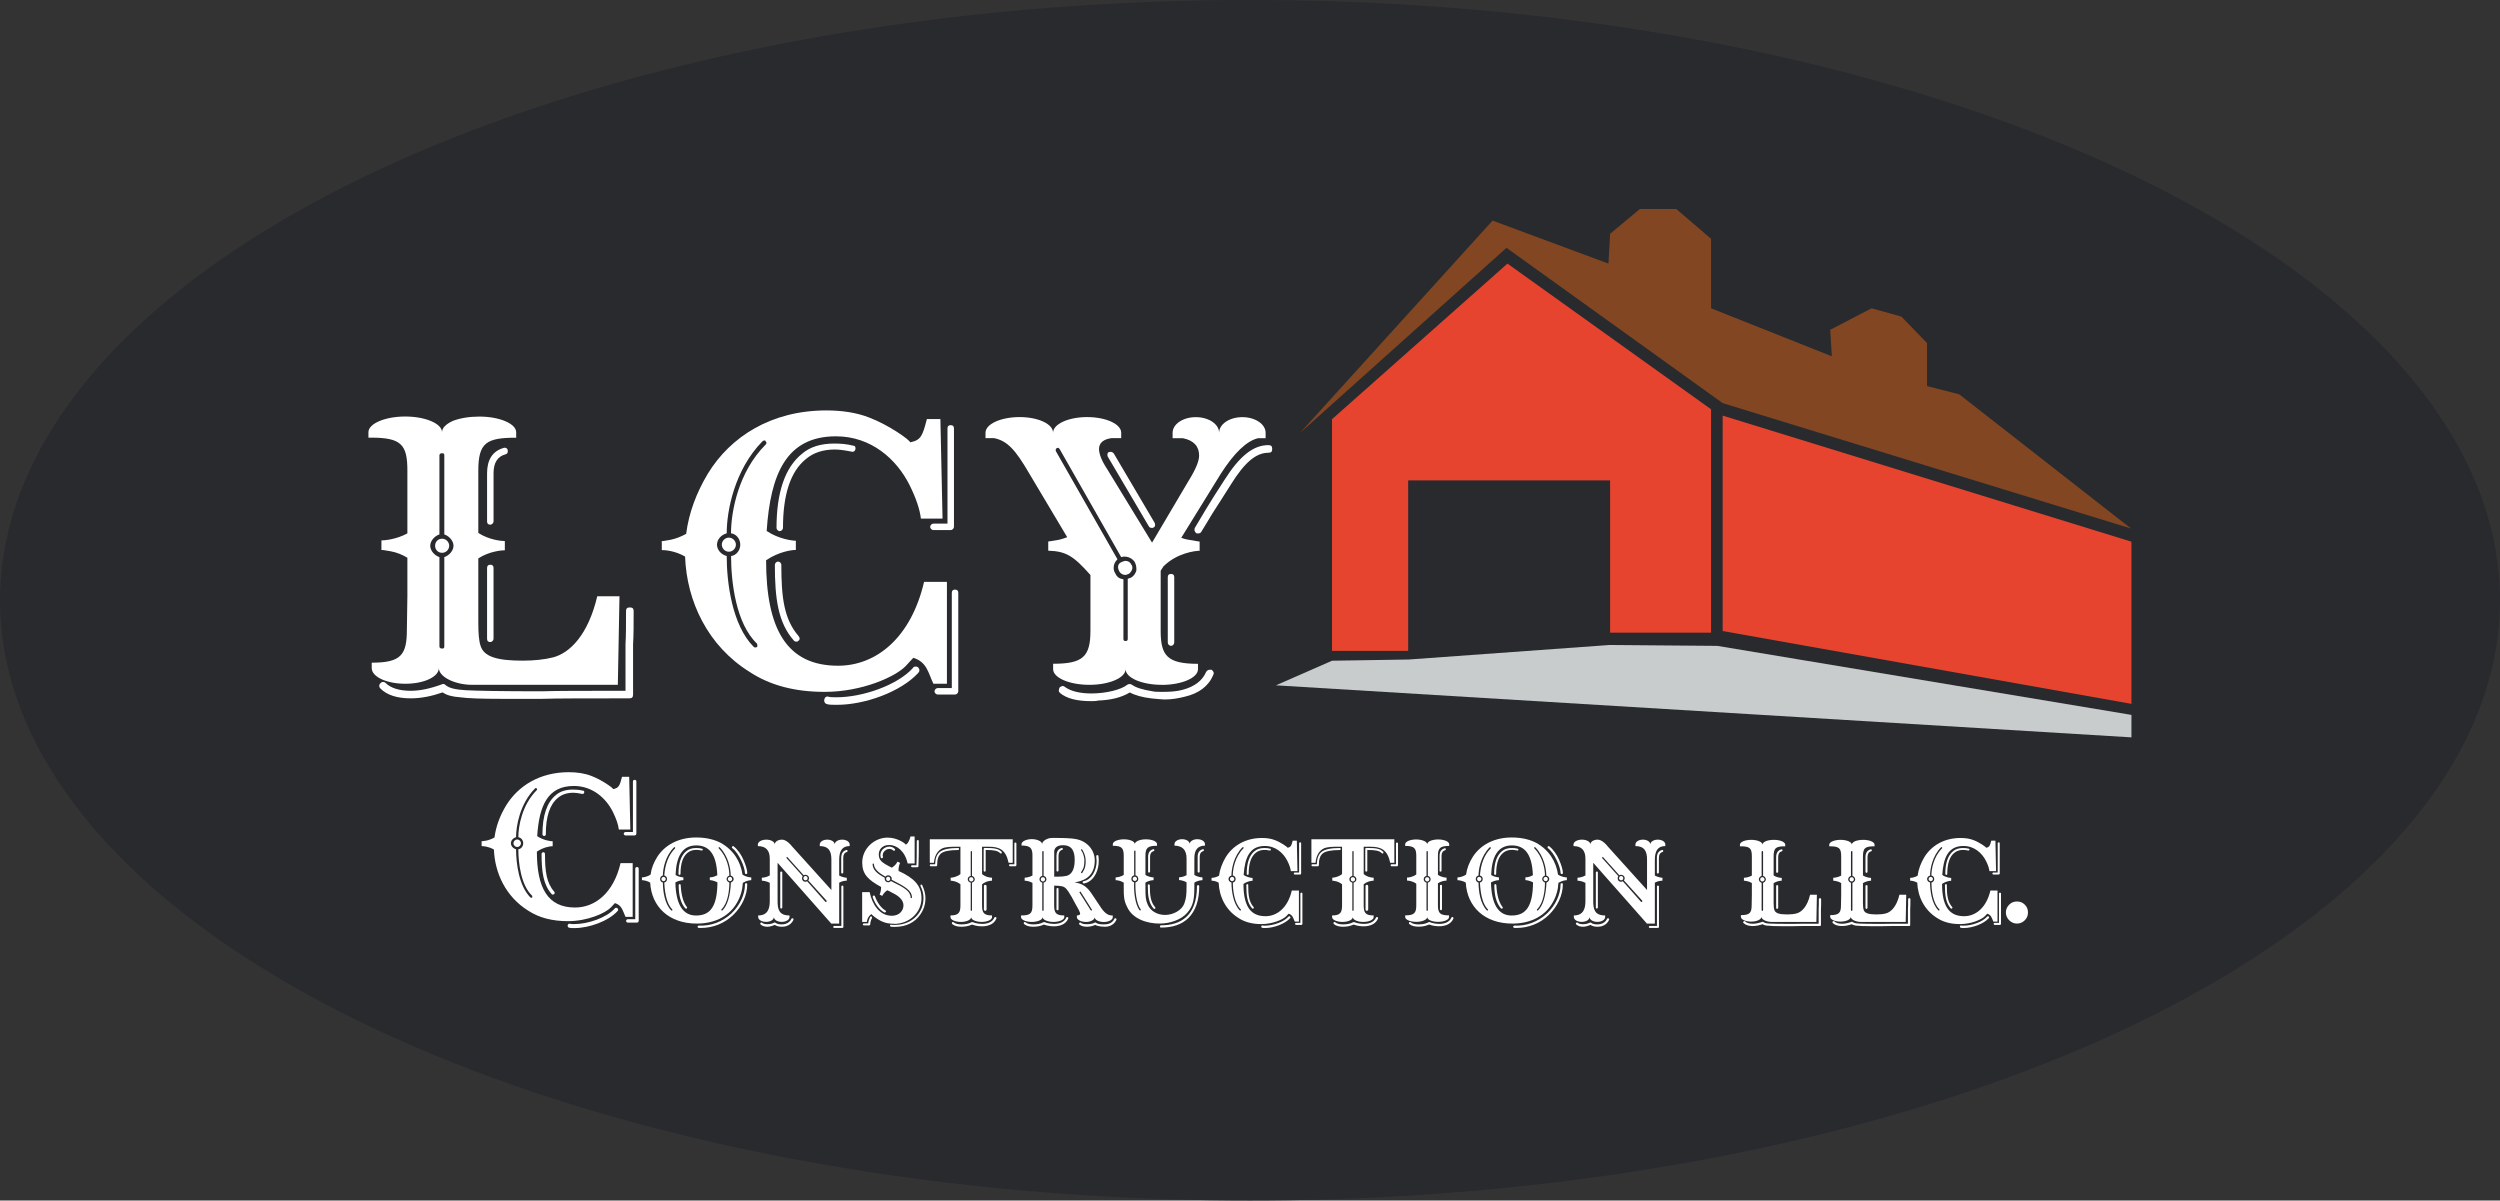 <?xml version="1.0" encoding="UTF-8"?>
<svg id="Layer_2" xmlns="http://www.w3.org/2000/svg" viewBox="0 0 394.04 189.22">
  <rect x="0" y="0" width="394.04" height="189.22" fill="#333333" stroke="none"/>
  <defs>
    <style>
      .cls-1 {
        fill: #fff;
      }

      .cls-2 {
        fill: #824622;
      }

      .cls-3 {
        fill: #c9cccc;
      }

      .cls-4 {
        fill: #282a2e;
      }

      .cls-5 {
        fill: #e74430;
      }
    </style>
  </defs>
  <g id="Layer_2-2" data-name="Layer_2">
    <ellipse class="cls-4" cx="197.02" cy="94.61" rx="197.02" ry="94.61"/>
    <g>
      <polygon class="cls-5" points="271.52 99.46 271.52 65.51 335.95 85.38 335.95 110.94 271.52 99.46"/>
      <polygon class="cls-5" points="269.69 99.72 253.78 99.72 253.78 75.72 221.95 75.72 221.95 102.59 209.95 102.59 209.95 66.07 237.6 41.55 269.69 64.51 269.69 99.72"/>
      <polygon class="cls-2" points="335.88 83.3 271.52 63.54 237.45 39.06 204.9 68.24 235.25 34.77 253.52 41.55 253.78 36.85 258.47 32.94 264.21 32.94 269.69 37.64 269.69 48.59 288.73 56.16 288.47 51.98 294.99 48.59 299.69 49.9 303.73 54.07 303.73 60.85 308.82 62.16 335.88 83.3"/>
      <path class="cls-1" d="M97.4,107.94h-22.94c-2.82,0-5.29-1.28-5.29-2.64,0,1.36-2.3,2.47-5.29,2.47s-5.29-1.11-5.29-2.47v-.85c4.6,0,5.54-1.2,5.54-5.2l.08-5.28v-6.06c-.85-.51-1.71-.85-2.64-1.02-.94-.17-1.45-.25-1.45-.17v-1.54c.51,0,2.39-.17,4.09-1.11v-9.89c0-4.09-.94-5.2-5.71-5.2h-.43v-.85c0-1.37,2.64-2.48,5.8-2.48s5.8,1.11,5.8,2.48c0-.68.6-1.28,1.71-1.79,1.11-.43,2.56-.68,4.18-.68,3.16,0,5.8,1.11,5.8,2.48v.85c-4.69,0-5.97.77-5.97,5.2v9.81c1.71,1.11,3.67,1.28,4.18,1.28v1.45c-.51,0-2.47.17-4.18,1.28v10.06c0,1.71.09,2.9.34,3.67.51,1.79,2.64,2.39,6.65,2.39,1.79,0,3.41-.17,4.77-.51,2.64-.68,5.54-3.5,6.99-9.64h3.5l-.26,13.98ZM72.5,109.9c-1.28-.09-2.13-.34-2.73-.77-1.71.6-3.41.94-5.03.94-2.13,0-3.75-.51-4.77-1.54-.26-.26-.26-.6,0-.85.25-.26.6-.26.85,0,.77.77,2.13,1.2,3.92,1.2,1.45,0,3.07-.34,4.94-1.03.17-.08.34-.08.6.17.51.43,1.53.68,3.15.77,1.62.09,5.54.17,11.94.17,2.3-.08,6.74-.08,13.22-.08v-7.34c.08-1.36.08-3.07.08-5.2,0-.43.17-.6.6-.6s.6.17.6.6c0,2.13,0,3.84-.09,5.2v7.93c0,.43-.17.6-.6.6-6.82,0-11.43,0-13.81.08h-6.14c-3.33,0-5.54-.08-6.74-.25ZM71.48,86.02c0-.77-.68-1.53-1.45-1.79v-12.45c0-.26-.09-.34-.34-.34s-.43.08-.43.34v12.45c-.77.26-1.45,1.02-1.45,1.79s.68,1.54,1.45,1.79v14.07c0,.26.17.34.43.34s.34-.08.34-.34v-14.07c.77-.26,1.45-1.02,1.45-1.79ZM70.8,86.02c0,.6-.51,1.11-1.11,1.11-.68,0-1.11-.51-1.11-1.11s.43-1.11,1.11-1.11c.6,0,1.11.51,1.11,1.11ZM76.77,82.19v-7.59c0-2.13.85-3.5,2.64-4.01.26-.09.6.09.6.34.09.26,0,.6-.34.68-1.28.34-1.88,1.37-1.88,2.99v7.59c0,.25-.26.51-.51.51-.34,0-.51-.17-.51-.51ZM76.77,100.69v-11.17c0-.34.17-.51.51-.51s.51.17.51.51v11.17c0,.25-.26.51-.51.51-.34,0-.51-.17-.51-.51Z"/>
      <path class="cls-1" d="M149.25,91.74v16.03h-2.13c-.85-1.79-1.02-3.41-3.16-4.09,0,0-.43.43-1.19,1.28-1.62,1.71-6.91,4.09-12.79,4.09-4.69,0-8.61-1.02-11.85-3.16-6.56-4.09-9.89-11.08-10.15-18.17-1.62-.94-3.24-1.02-3.67-1.02v-1.45c0,.09.43,0,1.37-.17.85-.17,1.7-.51,2.47-.94.43-3.33,1.62-6.48,3.41-9.47,3.58-5.88,10.06-9.98,18.67-9.98,2.47,0,4.77.34,6.74,1.11,3.15,1.19,6.48,3.58,6.48,3.92,1.71-.34,1.96-1.02,2.64-3.67h2.13l.34,15.69h-3.41c-.17-1.45-.77-3.24-1.79-5.29-2.05-4.09-6.05-7.68-11.6-7.68-7.84,0-10.32,5.97-10.92,14.92,1.88,1.28,4.09,1.54,4.6,1.54v1.45c-.68,0-2.64.26-4.69,1.62,0,10.83,3.24,16.63,11.34,16.63,6.05,0,11.51-4.43,13.56-13.22h3.58ZM115.22,84.06c0-3.33,1.11-9.64,5.46-13.99.17-.17.17-.34,0-.51-.08-.26-.43-.09-.51,0-4.43,4.52-5.63,11-5.63,14.5-.94.26-1.53,1.02-1.53,1.79s.6,1.54,1.53,1.79c0,4.18.85,10.92,4.26,14.32.09.09.17.09.26.09s.17,0,.26-.09.08-.25,0-.51c-3.33-3.16-4.09-9.72-4.09-13.81.77-.09,1.45-.85,1.45-1.79s-.68-1.71-1.45-1.79ZM114.88,84.74c.6,0,1.11.51,1.11,1.11s-.51,1.11-1.11,1.11-1.11-.51-1.11-1.11.51-1.11,1.11-1.11ZM123.15,89.01c0,5.2.43,8.61,2.73,11.26.26.34.17.6-.08.77-.09.09-.17.09-.34.09s-.25-.09-.34-.17c-2.47-2.81-2.99-6.56-2.99-11.94,0-.26.26-.51.51-.51s.51.25.51.51ZM123.41,83.21c0,.26-.26.51-.51.51s-.51-.25-.51-.51c0-5.63,1.36-9.55,4.01-11.68,1.28-1.11,2.99-1.62,5.12-1.62,1.02,0,2.05.09,2.98.34.26,0,.34.17.34.43,0,.34-.26.6-.6.51-1.28-.26-2.13-.34-2.65-.34-1.88,0-3.41.51-4.6,1.53-2.39,1.96-3.58,5.54-3.58,10.83ZM144.73,105.21c.25.26.25.6,0,.85-2.73,2.99-8.44,5.03-12.79,5.03-.68,0-1.19,0-1.53-.09-.34-.08-.51-.25-.51-.68.09-.43.34-.6.68-.51.26.09.68.09,1.28.09,4.09,0,9.55-1.88,12.02-4.6.08-.26.6-.34.85-.09ZM147.12,82.53h2.22v-15.01c0-.34.17-.51.51-.51s.51.17.51.51v15.52c0,.25-.26.51-.51.51h-2.73c-.26,0-.51-.26-.51-.51s.25-.51.51-.51ZM151.04,93.44v15.52c0,.26-.25.51-.51.51h-2.73c-.26,0-.51-.26-.51-.51s.26-.51.51-.51h2.22v-15.01c0-.34.17-.51.51-.51s.51.17.51.51Z"/>
      <path class="cls-1" d="M183.12,107.94c-3.16,0-5.71-1.11-5.71-2.47,0,1.36-2.56,2.47-5.71,2.47s-5.71-1.11-5.71-2.47v-.85c4.69,0,5.88-1.11,5.88-5.2v-8.79c-2.64-2.98-3.83-3.75-6.65-3.83v-1.45c.17,0,.51-.09,1.11-.17.6-.08,1.19-.25,1.88-.51l-6.05-10.15c-2.13-3.66-3.41-5.03-5.46-5.46h-1.37v-.85c0-1.36,2.39-2.47,5.37-2.47s5.28,1.11,5.28,2.47c0-1.36,2.39-2.47,5.37-2.47s5.37,1.11,5.37,2.47v.85h-1.54c-1.28.17-1.96.77-1.96,1.71,0,.77.43,1.88,1.28,3.16l7.08,11.6,5.8-9.81c1.11-1.79,1.62-3.07,1.62-3.92,0-1.45-.85-2.39-2.56-2.73h-1.62v-.85c0-1.36,1.62-2.47,3.66-2.47s3.67,1.11,3.67,2.47c0-1.36,1.62-2.47,3.66-2.47s3.67,1.11,3.67,2.47v.85h-1.2c-1.79.43-3.75,2.3-5.88,5.63l-6.22,10.07c.68.25,1.28.34,1.88.42.51.09.85.17,1.02.17v1.45c-.68,0-3.58.34-5.71,2.47l-.43.68v9.47c0,3.92,1.03,5.2,5.88,5.2v.85c0,1.36-2.56,2.47-5.71,2.47ZM177.41,101.03c.26,0,.34-.09.34-.34v-9.47c.09,0,.26-.09.51-.17.43-.25.68-.6.85-1.11v-.34c0-.34-.09-.68-.26-1.02-.43-.68-1.37-1.02-2.13-.77l-9.72-17.06c-.08-.08-.17-.17-.25-.17-.26,0-.43.26-.34.51l9.72,17.06c-.43.43-.6.85-.6,1.37,0,.26.08.6.26.85.25.6.68.85,1.28.94v9.38c0,.25.08.34.34.34ZM167.09,109.22c-.26-.17-.26-.43-.09-.85.26-.26.6-.34.85-.09.94.68,2.39,1.02,4.18,1.02,2.31,0,4.69-.6,5.63-1.36.25-.17.51-.17.77,0,.6.43,1.62.77,3.24,1.02.34.09.85.09,1.62.09,1.28,0,2.3-.09,3.16-.34,1.88-.51,3.07-1.45,3.66-2.81.17-.26.34-.34.6-.34h.25c.34.26.43.51.26.85-.77,1.79-2.3,2.9-4.52,3.41-1.03.26-2.05.43-3.16.43-.43,0-1.11-.09-2.05-.17-1.45-.17-2.64-.51-3.41-.94-1.28.77-2.9,1.2-5.03,1.28-.26.09-.68.09-1.11.09-2.22,0-3.84-.43-4.86-1.28ZM181.07,82.95l-6.48-11c-.08-.25-.08-.6.17-.68.26-.09.51-.09.77.17l6.48,11c.09.26.09.6-.17.68-.09.09-.17.09-.26.09-.26,0-.43-.09-.51-.26ZM178.26,88.92c.26.25.26.6.17.85-.09.25-.26.51-.51.68-.25.09-.43.17-.51.17-.43,0-.77-.17-1.02-.6-.09-.25-.17-.43-.17-.6,0-.43.17-.68.6-.85.26-.08.43-.17.51-.17.43,0,.77.17.94.51ZM184.06,101.29v-10.32c0-.34.17-.51.51-.51s.51.17.51.51v10.32c0,.25-.25.51-.51.51s-.51-.26-.51-.51ZM188.49,83.98c-.26-.26-.26-.51-.17-.77.6-1.02,2.39-4.09,4.69-7.59,2.39-3.75,4.52-5.46,6.91-5.46.43,0,.6.17.6.6s-.17.6-.6.6c-1.96,0-3.75,1.54-5.88,4.95-1.11,1.79-2.13,3.33-2.99,4.69-.85,1.45-1.45,2.39-1.71,2.82-.09.17-.26.26-.51.26-.17,0-.25,0-.34-.09Z"/>
      <path class="cls-1" d="M99.72,136.02v8.49h-1.13c-.45-.95-.54-1.81-1.67-2.17,0,0-.23.23-.63.68-.86.9-3.66,2.17-6.78,2.17-2.48,0-4.56-.54-6.28-1.67-3.48-2.17-5.24-5.87-5.38-9.62-.86-.5-1.72-.54-1.94-.54v-.77s.23,0,.72-.09c.45-.09.9-.27,1.31-.5.23-1.76.86-3.43,1.81-5.01,1.9-3.12,5.33-5.28,9.89-5.28,1.31,0,2.53.18,3.57.59,1.67.63,3.43,1.9,3.43,2.08.9-.18,1.04-.54,1.4-1.94h1.13l.18,8.31h-1.81c-.09-.77-.41-1.72-.95-2.8-1.09-2.17-3.21-4.07-6.14-4.07-4.16,0-5.47,3.16-5.78,7.91.99.68,2.17.81,2.44.81v.77c-.36,0-1.4.14-2.49.86,0,5.74,1.72,8.81,6.01,8.81,3.21,0,6.1-2.35,7.18-7h1.9ZM81.7,131.96c0-1.76.59-5.1,2.89-7.41.09-.09.09-.18,0-.27-.05-.14-.23-.05-.27,0-2.35,2.39-2.98,5.83-2.98,7.68-.5.14-.81.54-.81.95s.32.81.81.95c0,2.21.45,5.78,2.26,7.59.04.05.09.05.13.05s.09,0,.14-.05c.05-.04.05-.13,0-.27-1.76-1.67-2.17-5.15-2.17-7.32.41-.05.77-.45.77-.95s-.36-.9-.77-.95ZM81.52,132.32c.32,0,.59.27.59.59s-.27.59-.59.59-.59-.27-.59-.59.27-.59.59-.59ZM85.9,134.58c0,2.76.23,4.56,1.45,5.96.14.18.09.32-.05.41-.04.05-.09.05-.18.05s-.14-.05-.18-.09c-1.31-1.49-1.58-3.48-1.58-6.32,0-.14.13-.27.27-.27s.27.13.27.27ZM86.04,131.5c0,.14-.14.27-.27.27s-.27-.13-.27-.27c0-2.98.72-5.06,2.12-6.19.68-.59,1.58-.86,2.71-.86.54,0,1.08.05,1.58.18.14,0,.18.09.18.23,0,.18-.14.32-.32.27-.68-.14-1.13-.18-1.4-.18-.99,0-1.81.27-2.44.81-1.27,1.04-1.9,2.94-1.9,5.74ZM97.33,143.16c.14.14.14.32,0,.45-1.45,1.58-4.47,2.67-6.78,2.67-.36,0-.63,0-.81-.05-.18-.04-.27-.13-.27-.36.04-.23.18-.32.36-.27.14.05.36.05.68.05,2.17,0,5.06-.99,6.37-2.44.05-.14.32-.18.45-.05ZM98.59,131.14h1.17v-7.95c0-.18.09-.27.27-.27s.27.09.27.27v8.22c0,.13-.14.27-.27.27h-1.45c-.14,0-.27-.14-.27-.27s.14-.27.27-.27ZM100.67,136.93v8.22c0,.14-.14.27-.27.27h-1.45c-.13,0-.27-.14-.27-.27s.14-.27.27-.27h1.18v-7.95c0-.18.09-.27.27-.27s.27.09.27.27Z"/>
      <path class="cls-1" d="M118.41,138.29v.44c-.13,0-.68.03-1.33.42-.05,1.07-.34,2.12-.89,3.08-1.1,1.98-3.26,3.34-6.37,3.34-4.39,0-7.13-2.66-7.34-6.45-.52-.34-1.15-.39-1.3-.39v-.44c.18,0,.78-.05,1.36-.44.13-.99.5-1.93,1.07-2.82,1.15-1.78,3.26-3.03,6.11-3.03,1.51,0,2.79.29,3.86.84,2.09,1.15,3.16,3.03,3.45,5.01.57.39,1.2.44,1.38.44ZM106.39,133.56s-.13-.08-.16,0c-1.38,1.38-1.75,3.37-1.75,4.44-.23.03-.44.26-.44.55s.21.52.44.55c0,1.28.26,3.34,1.31,4.39.03.03.05.03.08.03s.05,0,.08-.03c.08-.03.03-.13,0-.16-.73-.73-1.15-2.14-1.25-4.23.23-.03.44-.26.44-.55s-.21-.52-.44-.55c.13-1.85.71-3.29,1.7-4.28.03-.05.03-.1,0-.16ZM104.59,138.21c.18,0,.34.16.34.34s-.16.34-.34.34-.34-.16-.34-.34.16-.34.34-.34ZM113.08,139.07c-.26-.13-.52-.23-.78-.29-.29-.05-.42-.08-.42-.05v-.44s.13,0,.42-.05c.26-.05.52-.16.76-.29-.13-3.37-1.31-4.7-3.32-4.7-2.22,0-3.16,1.78-3.26,4.67.26.16.52.26.81.31.29.05.42.08.42.05v.44s-.13,0-.42.05c-.29.05-.55.16-.84.31.08,3.47,1.17,5.22,3.26,5.22,2.3,0,3.34-1.49,3.37-5.25ZM106.94,137.74c0-1.72.42-2.93,1.23-3.58.39-.34.91-.5,1.57-.5.31,0,.63.03.91.11.08,0,.13.1.11.18-.03.1-.11.13-.18.1-.39-.08-.65-.1-.81-.1-.57,0-1.04.16-1.41.47-.73.6-1.1,1.7-1.1,3.32,0,.08-.08.16-.16.16s-.16-.08-.16-.16ZM108.01,143.17c-.71-.81-1.04-2.01-1.04-3.66,0-.08.08-.16.16-.16s.16.08.16.16c.08,1.54.39,2.69.97,3.45.08.1.05.18-.03.23-.03.03-.05.03-.1.03s-.08-.03-.11-.05ZM110.13,146.25c-.1,0-.18-.1-.18-.18,0-.1.1-.18.18-.18,1.91.1,3.73-.6,5.17-1.93,1.33-1.28,2.12-2.98,2.12-4.57,0-.13.05-.18.18-.18s.18.05.18.18c0,1.7-.84,3.5-2.22,4.83s-3.19,2.04-5.07,2.04h-.37ZM115.64,138.55c0-.23-.18-.47-.47-.55,0-1.07-.37-3.06-1.72-4.44-.03-.03-.13-.08-.16,0-.05.05-.05.1,0,.16,1.33,1.33,1.67,3.26,1.67,4.28-.23.08-.44.31-.44.55s.21.47.44.55c0,1.25-.23,3.26-1.25,4.23-.03.08-.03.13,0,.16.03.03.05.03.08.03s.05,0,.08-.03c.78-.78,1.23-2.25,1.33-4.39.23-.08.44-.31.44-.55ZM115.4,138.55c0,.18-.13.34-.34.34-.18,0-.34-.16-.34-.34s.16-.34.34-.34c.21,0,.34.16.34.34ZM117.41,137.58c0-.84-.91-3.08-1.98-3.89-.08-.08-.1-.18-.03-.26.08-.08.16-.11.24-.03.65.5,1.23,1.38,1.54,2.12.34.76.6,1.62.6,2.06,0,.13-.05.18-.18.18s-.18-.05-.18-.18Z"/>
      <path class="cls-1" d="M133.92,133.09v.26c-1.23,0-1.65.84-1.65,2.17v2.48c.24.13.5.23.78.29.29.05.42.08.42.05v.47c-.18,0-.71.03-1.2.31v6.45h-1.25l-8.46-9.58v6.03c0,1.33.24,2.27,1.88,2.27v.23c0,.44-.52.78-1.23.78s-1.23-.34-1.23-.78c0,.44-.52.78-1.23.78s-1.25-.34-1.25-.78v-.23c1.51,0,1.83-1.07,1.83-2.27v-2.87c-.52-.29-1.1-.34-1.25-.34v-.47s.16,0,.44-.05c.29-.05.55-.16.81-.31v-2.64c0-1.33-.63-1.98-1.88-1.98v-.26c0-.42.6-.76,1.33-.76s1.33.34,1.33.76c0-.42.5-.76,1.15-.76s1.36.76,1.54,1.02l6.24,6.92v-4.78c0-1.12-.26-2.14-1.83-2.14v-.26c0-.42.52-.76,1.18-.76s1.17.34,1.17.76c0-.42.52-.76,1.18-.76s1.18.34,1.18.76ZM125.07,144.97c-.24.52-.63.86-1.18,1.02-.21.05-.42.08-.65.08-.47,0-.84-.1-1.12-.29-.42.18-.81.29-1.15.29-.44,0-.78-.1-1.07-.34-.08-.08-.1-.18-.03-.26s.16-.11.24-.03c.18.16.47.23.84.23.39,0,.76-.08,1.1-.26.08-.03.13-.03.18.03.23.18.55.26.99.26.24,0,.42-.03.57-.08.44-.13.76-.39.94-.78.03-.1.13-.13.23-.1.08.03.13.13.11.23ZM123.14,137.37c.1,0,.16.05.16.16v5.51c0,.08-.08.16-.16.16-.11,0-.16-.05-.16-.16v-5.51c0-.1.05-.16.16-.16ZM130.29,141.97l-2.9-3.21c.05-.05.11-.16.13-.31,0-.16-.05-.29-.16-.39-.13-.13-.26-.18-.42-.18-.08,0-.18.03-.26.08l-2.56-2.85s-.03-.05-.05-.05-.05.03-.08.05-.05.1-.03.13l2.56,2.85c-.08.08-.11.21-.11.34,0,.16.05.29.13.37.11.13.24.18.39.18.13,0,.21-.03.29-.08l2.87,3.24s.05.03.08.03.05,0,.08-.03c.05-.03.05-.08.03-.16ZM127.21,138.21c.08.08.11.16.08.23,0,.1-.03.18-.1.23-.05.05-.13.08-.24.08s-.18-.03-.23-.1c-.08-.11-.1-.18-.1-.24,0-.08.05-.18.13-.26.05-.05.13-.08.21-.08.13,0,.21.05.26.13ZM132.93,139.75v6.35c0,.08-.08.16-.16.16h-1.28c-.08,0-.16-.08-.16-.16s.08-.16.16-.16h1.12v-6.19c0-.11.05-.16.16-.16s.16.05.16.16ZM133.58,134.08c.03.08,0,.18-.1.21-.39.11-.57.42-.57.91v2.32c0,.08-.08.16-.16.16-.1,0-.16-.05-.16-.16v-2.32c0-.65.26-1.07.81-1.23.08-.03.18.03.18.11Z"/>
      <path class="cls-1" d="M140.9,145.6c-.71,0-1.31-.11-1.83-.34-.97-.42-1.8-1.2-1.72-1.2-.52.39-.63.76-.73,1.25h-.73v-4.7h1.18c.39,1.91,1.54,3.73,3.5,3.73,1.18,0,1.83-.81,1.83-1.64,0-.76-.6-1.44-1.78-1.99-.26-.16-.52-.29-.78-.39-.24.16-.42.34-.55.52-.16.21-.23.34-.23.37l-.42-.21c.05-.1.24-.55.24-1.2-2.12-1.15-2.98-2.06-2.98-3.86,0-2.19,1.91-3.92,4-3.92,1.59,0,2.85.97,2.85,1.1.31-.03.68-.86.76-1.28h.65v4.26h-1.1c-.42-1.96-1.72-2.92-2.9-2.92s-1.65.81-1.65,1.46c0,.94.42,1.31,2.06,2.12.26-.16.47-.34.65-.57.16-.23.23-.37.23-.39l.42.21c-.13.26-.29.76-.24,1.28h.03c2.32,1.07,3.58,2.22,3.58,4.28,0,2.35-2.01,4.05-4.33,4.05ZM137.45,144.68c-.23.39-.29.89-.29,1.02,0,.08-.08.16-.16.16h-.84c-.08,0-.16-.08-.16-.16s.08-.16.16-.16h.68c.05-.39.16-.73.31-1.02.08-.08.18-.13.21-.05.08.03.1.13.08.21ZM143.53,141.47c0,.08.03.1.1.1.08-.03.11-.05.11-.13-.03-1.07-1.04-1.67-3.03-2.69l-.18-.08.03-.16c0-.31-.26-.55-.57-.55-.18,0-.31.08-.42.21-1.18-.63-1.8-1.28-1.83-1.96,0-.08-.03-.1-.1-.1s-.11.03-.11.1c.03.91.78,1.54,1.93,2.14l-.03.16c0,.31.26.55.55.55.18,0,.34-.08.44-.21l.18.11c1.88.91,2.9,1.49,2.93,2.51ZM137.55,141.37v-.05c0-.08.05-.13.13-.18h.05c.08,0,.13.05.18.13.29.84.89,1.8,1.62,2.22.1.03.16.16.08.24-.03.08-.08.1-.16.1-.03,0-.05,0-.08-.03-.84-.42-1.51-1.46-1.83-2.43ZM139.12,134.79s.03.13.05.26v.05c0,.08-.05.16-.13.18h-.05c-.08,0-.16-.05-.18-.13-.03-.18-.05-.29-.05-.37,0-.42.21-.86.63-1.1.24-.16.5-.24.78-.24.31,0,.6.11.84.34.08.03.11.18.03.26s-.18.08-.26,0c-.18-.16-.39-.23-.6-.23s-.39.05-.57.18c-.31.21-.47.47-.47.78ZM140.32,138.52c0,.18-.13.34-.34.34-.18,0-.31-.16-.31-.34s.13-.34.31-.34c.21,0,.34.16.34.34ZM145.86,141.63c0,.89-.26,1.72-.78,2.48-.86,1.28-2.27,1.98-4.02,1.98-.29,0-.5,0-.65-.03-.08-.03-.13-.1-.13-.18s.08-.16.16-.13c.13.03.34.03.63.03,1.59,0,2.95-.68,3.76-1.85.5-.73.73-1.52.73-2.35,0-.68-.16-1.31-.47-1.91-.03-.08-.03-.16.05-.24.08-.03.18,0,.21.08.34.71.52,1.41.52,2.12ZM143.77,136.38h.68c.03-.39.05-1.64.05-3.81,0-.1.05-.16.16-.16s.16.05.16.16c0,1.44,0,2.43-.03,3-.03.57-.03.91-.03.99-.03.08-.08.13-.16.13h-.84c-.08,0-.16-.08-.16-.16s.08-.16.16-.16Z"/>
      <path class="cls-1" d="M159.62,132.28v3.71h-.65c-.42-2.04-1.44-2.53-3.08-2.53h-1.1v4.31c.63.52,1.36.57,1.57.57v.47c-.21,0-.94.05-1.57.57v3.32c0,1.15.26,1.59,1.57,1.59v.26c0,.42-.73.76-1.64.76s-1.65-.34-1.65-.76c0,.42-.71.76-1.62.76s-1.64-.34-1.64-.76v-.26c1.31,0,1.57-.47,1.57-1.59v-3.32c-.6-.5-1.36-.57-1.54-.57v-.47c.18,0,.94-.08,1.54-.57v-4.31h-1.15c-.5,0-.94.05-1.33.13-.78.18-1.57.86-1.7,2.4h-.65v-3.71h13.08ZM151,133.98c-1.33,0-2.22.18-2.66.52-.44.39-.63.91-.63,1.88,0,.08-.08.16-.16.16h-.84c-.08,0-.16-.08-.16-.16,0-.1.05-.16.16-.16h.68c.03-.91.26-1.57.76-1.96.5-.39,1.46-.6,2.85-.6.11,0,.16.05.16.16s-.05.16-.16.16ZM157.04,144.79c-.31.71-.94,1.1-1.91,1.2-.63.05-1.28-.03-1.93-.26-.52.24-1.07.34-1.67.34s-1.1-.13-1.44-.42c-.08-.08-.08-.16-.05-.24.08-.1.16-.13.26-.05.29.24.71.34,1.25.34.6,0,1.12-.1,1.57-.34.03-.03.08-.03.16-.03.44.18.97.29,1.54.29.76,0,1.57-.23,1.91-.99.03-.08.13-.11.24-.08.08.03.1.13.08.23ZM153.64,138.6c0-.29-.21-.47-.44-.55v-3.81c0-.08-.03-.1-.1-.1s-.1.03-.1.1v3.81c-.29.08-.47.26-.47.55,0,.24.18.44.47.52v4.34c0,.08.03.1.1.1s.1-.03.1-.1v-4.34c.24-.08.44-.29.44-.52ZM153.43,138.6c0,.18-.16.34-.34.34-.21,0-.34-.16-.34-.34,0-.23.11-.34.34-.34.18,0,.34.13.34.34ZM157.87,134.26c.05.08.05.16,0,.23l-.11.05s-.08-.03-.1-.05c-.42-.42-1.02-.52-2.3-.52v3.26c0,.08-.08.16-.16.16s-.16-.08-.16-.16v-3.42c0-.08.08-.16.16-.16,1.57,0,2.17.11,2.66.6ZM155.29,139.46c.1,0,.21.08.21.21v3.68c0,.11-.1.21-.21.21-.13,0-.21-.1-.21-.21v-3.68c0-.13.08-.21.21-.21ZM160.2,132.96v3.42c0,.08-.08.16-.16.16h-.84c-.08,0-.16-.08-.16-.16,0-.1.05-.16.16-.16h.68v-3.26c0-.1.05-.16.16-.16s.16.05.16.16Z"/>
      <path class="cls-1" d="M171.14,145.31c-.76,0-1.41-.34-1.41-.76v-.26c.34,0,.52-.11.52-.31,0-.08-.08-.26-.21-.55-.08-.13-.23-.42-.47-.84-.1-.21-.34-.63-.68-1.25-.34-.6-.6-.99-.81-1.23-.42-.44-.76-.5-1.93-.52v3.11c0,1.15.26,1.59,1.57,1.59h.03v.26c0,.42-.78.76-1.7.76s-1.72-.34-1.72-.76c0,.42-.76.76-1.7.76s-1.7-.34-1.7-.76v-.26c1.44,0,1.8-.29,1.8-1.59v-3.55c-.52-.29-1.07-.34-1.23-.34v-.47s.13,0,.42-.05c.29-.05.55-.16.81-.29v-3.32c-.03-1.07-.44-1.41-1.72-1.41v-.23c0-.42.76-.78,1.62-.78s1.62.37,1.62.78c0-.44.76-.97,1.59-.97h.31c1.62,0,2.77.05,3.42.18,1.75.31,2.98,1.7,2.98,3.37,0,2.01-1.07,3.16-3.19,3.45,1.49.23,2.12.89,2.87,2.04l1.33,1.99c.71,1.02,1.23,1.2,1.83,1.2v.26c0,.42-.65.76-1.41.76-.81,0-1.44-.34-1.44-.76,0,.42-.65.76-1.41.76ZM168.37,144.79c-.31.71-.94,1.1-1.91,1.2-.63.05-1.28-.03-1.93-.26-.52.24-1.07.34-1.67.34s-1.1-.13-1.44-.42c-.08-.08-.08-.16-.05-.24.08-.1.16-.13.26-.05.29.24.71.34,1.25.34.6,0,1.12-.1,1.57-.34.03-.03.08-.03.16-.03.44.18.97.29,1.54.29.76,0,1.57-.23,1.91-.99.03-.08.13-.11.23-.08.08.03.11.13.08.23ZM164.93,138.6c0-.29-.16-.47-.44-.55v-3.81c0-.08-.03-.1-.11-.1s-.1.03-.1.1v3.81c-.29.08-.44.26-.44.55,0,.24.16.44.44.52v4.34c0,.08.03.1.1.1s.11-.03.11-.1v-4.34c.29-.08.44-.29.44-.52ZM164.72,138.6c0,.18-.16.34-.34.34s-.34-.16-.34-.34c0-.21.16-.34.34-.34s.34.13.34.34ZM168.11,138.05c.71-.18,1.28-.89,1.28-2.48,0-1.38-.39-2.35-1.85-2.35-.81,0-1.28.31-1.38.91v4.05h.57c.55,0,1.02-.05,1.38-.13ZM167.51,133.77c.03.1,0,.16-.1.18-.39.13-.57.44-.57.94v2.32c0,.08-.08.16-.16.16-.1,0-.16-.05-.16-.16v-2.32c0-.65.26-1.07.81-1.23.08-.03.16,0,.18.11ZM166.68,139.96c.11,0,.16.05.16.16v3.19c0,.11-.05.16-.16.16s-.16-.05-.16-.16v-3.19c0-.08.08-.16.16-.16ZM175.97,144.97c-.24.52-.63.86-1.18,1.02-.21.05-.42.08-.65.08-.5,0-1.25-.1-1.49-.29-.42.18-.86.29-1.3.29-.52,0-.91-.1-1.2-.34-.08-.08-.1-.18-.03-.26.08-.08.16-.11.23-.03.18.16.52.23.99.23s.89-.08,1.23-.26c.08-.03.13-.03.18.03.23.18.63.26,1.23.26.31,0,.55-.03.71-.08.44-.13.76-.39.94-.78.03-.1.13-.13.23-.1.08.03.13.13.11.23ZM170.17,140.71l1.75,2.77s.05.05.08.05.05,0,.05-.03c.08-.03.08-.08.05-.13l-1.75-2.77c-.03-.08-.08-.08-.16-.05-.05.05-.05.1-.03.16ZM170.91,135.7c0,.6-.08,1.02-.24,1.31-.18.29-.26.42-.26.44t-.03.05s0,.05.03.08.05.05.08.05l.08-.03s.1-.18.29-.5c.18-.31.26-.78.26-1.41,0-.89-.44-1.67-.57-1.8-.03-.03-.03-.05-.05-.05s-.05.03-.08.05c-.05.05-.05.1,0,.16.16.16.5.84.5,1.64ZM172.84,135.67c0-.13-.03-.37-.05-.68v-.05c0-.1.05-.16.13-.16h.05c.1,0,.16.05.16.13.03.18.05.44.05.78,0,.76-.16,1.41-.44,1.99-.44.89-1.07,1.41-1.88,1.57h-.03c-.08,0-.16-.05-.18-.16v-.05c0-.08.05-.13.16-.16,1.18-.21,2.04-1.62,2.04-3.21Z"/>
      <path class="cls-1" d="M188.25,135.26v2.64c.52.34,1.12.39,1.28.39v.44c-.16,0-.76.05-1.28.39v.6c0,1.91-.13,3.03-1.15,4.18-.91,1.04-2.64,1.67-4.34,1.67-1.98,0-4.26-.73-5.12-2.64-.5-1.02-.52-1.64-.52-2.9v-.91c-.52-.34-1.12-.39-1.28-.39v-.44c.16,0,.76-.05,1.28-.39v-3c0-1.23-.31-1.59-1.72-1.59v-.26c0-.42.78-.76,1.75-.76s1.72.34,1.72.76c0-.42.78-.76,1.75-.76s1.75.34,1.75.76v.26h-.05c-1.44,0-1.78.34-1.78,1.59v3c.52.34,1.12.39,1.28.39v.44c-.16,0-.76.05-1.28.39v.91c0,1.25.03,1.78.34,2.51.44,1.07,1.54,1.67,2.77,1.67s2.59-.71,3-1.75c.31-.84.37-1.44.37-2.77v-.63c-.23-.13-.5-.23-.76-.29-.29-.05-.42-.08-.42-.05v-.44s.13,0,.42-.05c.26-.05.52-.16.76-.29v-2.64c0-1.33-.65-2.01-1.93-2.01h.03v-.26c0-.42.55-.76,1.2-.76s1.2.34,1.2.76c0-.42.55-.76,1.2-.76s1.2.34,1.2.76v.26c-1.12,0-1.67.65-1.67,1.96ZM179.81,143.33c-.73-.84-.91-3.08-.84-4.26.29-.08.44-.26.44-.55s-.21-.52-.44-.55v-3.81c0-.08-.03-.1-.1-.1s-.11.03-.11.1v3.81c-.23.03-.44.26-.44.55s.21.52.44.55c-.08,1.25.11,3.47.86,4.39.03.03.08.05.1.05l.05-.03c.05-.05.05-.1.03-.16ZM178.87,138.86c-.18,0-.34-.16-.34-.34s.16-.34.34-.34.34.16.34.34-.16.34-.34.34ZM181.82,143.2c-.76-.86-.91-2.01-.91-3.66,0-.08.08-.16.16-.16s.16.08.16.16c0,1.59.13,2.64.84,3.45.08.11.05.18-.03.24-.03.03-.05.03-.11.03s-.08-.03-.1-.05ZM180.96,137.37v-2.32c0-.65.26-1.04.81-1.2.1-.03.18.05.18.16,0,.08-.03.1-.11.13-.39.13-.57.42-.57.91v2.32c0,.11-.05.16-.16.16s-.16-.05-.16-.16ZM182.84,146.02c0-.13.05-.18.18-.18,3.16,0,5.64-1.57,5.64-6.14,0-.13.05-.18.18-.18s.18.05.18.18c0,2.19-.57,3.86-1.7,4.99-1.04,1.02-2.48,1.51-4.31,1.51-.13,0-.18-.05-.18-.18ZM188.77,137.37v-2.32c0-.65.26-1.04.81-1.2.11-.03.18.05.18.16,0,.08-.03.1-.1.13-.39.13-.57.42-.57.91v2.32c0,.11-.05.16-.16.16s-.16-.05-.16-.16Z"/>
      <path class="cls-1" d="M204.73,140.35v4.91h-.65c-.26-.55-.31-1.04-.97-1.25,0,0-.13.13-.37.39-.5.52-2.12,1.25-3.92,1.25-1.44,0-2.64-.31-3.63-.97-2.01-1.25-3.03-3.39-3.11-5.56-.5-.29-.99-.31-1.12-.31v-.44s.13,0,.42-.05c.26-.05.52-.16.76-.29.13-1.02.5-1.98,1.04-2.9,1.1-1.8,3.08-3.05,5.72-3.05.76,0,1.46.1,2.06.34.97.37,1.98,1.1,1.98,1.2.52-.1.6-.31.81-1.12h.65l.1,4.81h-1.04c-.05-.44-.23-.99-.55-1.62-.63-1.25-1.85-2.35-3.55-2.35-2.4,0-3.16,1.83-3.34,4.57.57.39,1.25.47,1.41.47v.44c-.21,0-.81.08-1.44.5,0,3.32.99,5.09,3.47,5.09,1.85,0,3.53-1.36,4.15-4.05h1.1ZM194.31,138c0-1.02.34-2.95,1.67-4.28.05-.05.05-.1,0-.16-.03-.08-.13-.03-.16,0-1.36,1.38-1.72,3.37-1.72,4.44-.29.08-.47.31-.47.55s.18.47.47.55c0,1.28.26,3.34,1.31,4.39.03.03.05.03.08.03s.05,0,.08-.03c.03-.03.03-.08,0-.16-1.02-.97-1.25-2.98-1.25-4.23.23-.03.44-.26.44-.55s-.21-.52-.44-.55ZM194.2,138.21c.18,0,.34.16.34.34s-.16.34-.34.34-.34-.16-.34-.34.16-.34.34-.34ZM196.74,139.51c0,1.59.13,2.64.84,3.45.08.1.05.18-.03.23-.03.03-.05.03-.1.03s-.08-.03-.1-.05c-.76-.86-.91-2.01-.91-3.66,0-.08.08-.16.16-.16s.16.08.16.16ZM196.82,137.74c0,.08-.08.16-.16.16s-.16-.08-.16-.16c0-1.72.42-2.93,1.23-3.58.39-.34.91-.5,1.57-.5.31,0,.63.03.91.11.08,0,.1.05.1.13,0,.1-.08.18-.18.16-.39-.08-.65-.1-.81-.1-.57,0-1.04.16-1.41.47-.73.6-1.1,1.7-1.1,3.32ZM203.34,144.47c.08.08.08.18,0,.26-.84.91-2.59,1.54-3.92,1.54-.21,0-.37,0-.47-.03-.11-.03-.16-.08-.16-.21.03-.13.1-.18.21-.16.08.03.21.03.39.03,1.25,0,2.92-.57,3.68-1.41.03-.08.18-.11.26-.03ZM204.08,137.53h.68v-4.6c0-.11.05-.16.16-.16s.16.05.16.16v4.75c0,.08-.08.16-.16.16h-.84c-.08,0-.16-.08-.16-.16s.08-.16.16-.16ZM205.28,140.87v4.75c0,.08-.08.16-.16.16h-.84c-.08,0-.16-.08-.16-.16s.08-.16.16-.16h.68v-4.6c0-.1.05-.16.16-.16s.16.05.16.16Z"/>
      <path class="cls-1" d="M219.77,132.28v3.71h-.65c-.42-2.04-1.44-2.53-3.08-2.53h-1.1v4.31c.63.52,1.36.57,1.57.57v.47c-.21,0-.94.05-1.57.57v3.32c0,1.15.26,1.59,1.57,1.59v.26c0,.42-.73.76-1.64.76s-1.65-.34-1.65-.76c0,.42-.71.76-1.62.76s-1.64-.34-1.64-.76v-.26c1.31,0,1.57-.47,1.57-1.59v-3.32c-.6-.5-1.36-.57-1.54-.57v-.47c.18,0,.94-.08,1.54-.57v-4.31h-1.15c-.5,0-.94.05-1.33.13-.78.18-1.57.86-1.7,2.4h-.65v-3.71h13.08ZM211.16,133.98c-1.33,0-2.22.18-2.66.52-.44.39-.63.91-.63,1.88,0,.08-.08.16-.16.16h-.84c-.08,0-.16-.08-.16-.16,0-.1.05-.16.16-.16h.68c.03-.91.26-1.57.76-1.96.5-.39,1.46-.6,2.85-.6.11,0,.16.05.16.16s-.05.16-.16.16ZM217.19,144.79c-.31.71-.94,1.1-1.91,1.2-.63.05-1.28-.03-1.93-.26-.52.24-1.07.34-1.67.34s-1.1-.13-1.44-.42c-.08-.08-.08-.16-.05-.24.08-.1.16-.13.26-.05.29.24.71.34,1.25.34.6,0,1.12-.1,1.57-.34.03-.03.08-.03.16-.03.44.18.97.29,1.54.29.76,0,1.57-.23,1.91-.99.03-.08.13-.11.24-.08.08.03.1.13.08.23ZM213.79,138.6c0-.29-.21-.47-.44-.55v-3.81c0-.08-.03-.1-.1-.1s-.1.03-.1.1v3.81c-.29.08-.47.26-.47.55,0,.24.18.44.47.52v4.34c0,.08.03.1.1.1s.1-.03.1-.1v-4.34c.24-.08.44-.29.44-.52ZM213.58,138.6c0,.18-.16.34-.34.34-.21,0-.34-.16-.34-.34,0-.23.11-.34.34-.34.18,0,.34.13.34.34ZM218.02,134.26c.05.08.05.16,0,.23l-.11.05s-.08-.03-.1-.05c-.42-.42-1.02-.52-2.3-.52v3.26c0,.08-.08.16-.16.16s-.16-.08-.16-.16v-3.42c0-.08.08-.16.16-.16,1.57,0,2.17.11,2.66.6ZM215.44,139.46c.1,0,.21.08.21.21v3.68c0,.11-.1.21-.21.21-.13,0-.21-.1-.21-.21v-3.68c0-.13.08-.21.21-.21ZM220.35,132.96v3.42c0,.08-.08.16-.16.16h-.84c-.08,0-.16-.08-.16-.16,0-.1.05-.16.16-.16h.68v-3.26c0-.1.05-.16.16-.16s.16.05.16.16Z"/>
      <path class="cls-1" d="M226.64,134.94v2.95c.57.39,1.18.44,1.36.44v.47c-.18,0-.76.03-1.36.42v3.47c0,1.25.34,1.59,1.78,1.59h-.03v.26c0,.42-.76.76-1.72.76s-1.72-.34-1.72-.76c0,.42-.78.76-1.72.76s-1.75-.34-1.75-.76v-.26c1.44,0,1.75-.39,1.75-1.59v-3.4c-.57-.44-1.31-.5-1.46-.5v-.47c.16,0,.89-.05,1.46-.5v-2.9c0-1.23-.31-1.59-1.75-1.59v-.26c0-.42.78-.76,1.72-.76s1.75.34,1.75.76c0-.42.76-.76,1.72-.76s1.75.34,1.75.76v.26c-1.44,0-1.78.34-1.78,1.59ZM222.13,145.65c-.08-.08-.08-.16-.05-.24.08-.1.16-.13.26-.05.29.24.71.34,1.25.34.6,0,1.12-.1,1.57-.34.03-.03.08-.03.16-.03.44.18.97.29,1.54.29.76,0,1.57-.23,1.91-.99.03-.08.13-.11.23-.08.08.03.1.13.08.23-.31.71-.94,1.1-1.91,1.2-.63.05-1.28-.03-1.93-.26-.52.24-1.07.34-1.67.34s-1.1-.13-1.44-.42ZM225.49,138.6c0-.29-.16-.47-.44-.55v-3.81c0-.08-.03-.1-.1-.1s-.11.03-.11.1v3.81c-.29.08-.44.26-.44.55,0,.24.16.44.44.52v4.34c0,.08.03.1.11.1s.1-.03.1-.1v-4.34c.29-.08.44-.29.44-.52ZM225.29,138.6c0,.18-.16.34-.34.34s-.34-.16-.34-.34c0-.21.16-.34.34-.34s.34.13.34.34ZM226.9,137.22v-2.32c0-.65.26-1.04.81-1.2.1-.03.18.05.18.16,0,.08-.03.11-.1.13-.39.13-.58.42-.58.91v2.32c0,.1-.05.16-.16.16s-.16-.05-.16-.16ZM226.96,143.3v-3.68c0-.11.05-.16.16-.16s.16.05.16.16v3.68c0,.08-.08.16-.16.16-.1,0-.16-.05-.16-.16Z"/>
      <path class="cls-1" d="M246.96,138.29v.44c-.13,0-.68.03-1.33.42-.05,1.07-.34,2.12-.89,3.08-1.1,1.98-3.26,3.34-6.37,3.34-4.39,0-7.13-2.66-7.34-6.45-.52-.34-1.15-.39-1.31-.39v-.44c.18,0,.78-.05,1.36-.44.13-.99.5-1.93,1.07-2.82,1.15-1.78,3.26-3.03,6.11-3.03,1.51,0,2.79.29,3.86.84,2.09,1.15,3.16,3.03,3.45,5.01.57.39,1.2.44,1.38.44ZM234.95,133.56s-.13-.08-.16,0c-1.38,1.38-1.75,3.37-1.75,4.44-.23.03-.44.26-.44.55s.21.52.44.55c0,1.28.26,3.34,1.31,4.39.03.03.05.03.08.03s.05,0,.08-.03c.08-.03.03-.13,0-.16-.73-.73-1.15-2.14-1.25-4.23.23-.03.44-.26.44-.55s-.21-.52-.44-.55c.13-1.85.71-3.29,1.7-4.28.03-.05.03-.1,0-.16ZM233.15,138.21c.18,0,.34.16.34.34s-.16.34-.34.34-.34-.16-.34-.34.16-.34.34-.34ZM241.63,139.07c-.26-.13-.52-.23-.78-.29-.29-.05-.42-.08-.42-.05v-.44s.13,0,.42-.05c.26-.05.52-.16.76-.29-.13-3.37-1.31-4.7-3.32-4.7-2.22,0-3.16,1.78-3.26,4.67.26.16.52.26.81.31.29.05.42.08.42.05v.44s-.13,0-.42.05c-.29.05-.55.16-.84.31.08,3.47,1.17,5.22,3.26,5.22,2.3,0,3.34-1.49,3.37-5.25ZM235.5,137.74c0-1.72.42-2.93,1.23-3.58.39-.34.91-.5,1.57-.5.31,0,.63.03.91.11.08,0,.13.1.11.18-.03.1-.11.13-.18.1-.39-.08-.65-.1-.81-.1-.57,0-1.04.16-1.41.47-.73.6-1.1,1.7-1.1,3.32,0,.08-.08.16-.16.16s-.16-.08-.16-.16ZM236.57,143.17c-.71-.81-1.04-2.01-1.04-3.66,0-.08.08-.16.16-.16s.16.08.16.16c.08,1.54.39,2.69.97,3.45.08.1.05.18-.03.23-.03.03-.05.03-.1.03s-.08-.03-.11-.05ZM238.68,146.25c-.11,0-.18-.1-.18-.18,0-.1.11-.18.18-.18,1.91.1,3.73-.6,5.17-1.93,1.33-1.28,2.12-2.98,2.12-4.57,0-.13.05-.18.18-.18s.18.05.18.18c0,1.7-.84,3.5-2.22,4.83s-3.19,2.04-5.07,2.04h-.37ZM244.19,138.55c0-.23-.18-.47-.47-.55,0-1.07-.37-3.06-1.72-4.44-.03-.03-.13-.08-.16,0-.05.05-.05.1,0,.16,1.33,1.33,1.67,3.26,1.67,4.28-.23.08-.44.31-.44.55s.21.47.44.55c0,1.25-.23,3.26-1.25,4.23-.03.08-.03.13,0,.16.03.03.05.03.08.03s.05,0,.08-.03c.78-.78,1.23-2.25,1.33-4.39.23-.08.44-.31.44-.55ZM243.96,138.55c0,.18-.13.34-.34.34-.18,0-.34-.16-.34-.34s.16-.34.34-.34c.21,0,.34.16.34.34ZM245.97,137.58c0-.84-.91-3.08-1.98-3.89-.08-.08-.1-.18-.03-.26.08-.08.16-.11.24-.03.65.5,1.23,1.38,1.54,2.12.34.76.6,1.62.6,2.06,0,.13-.05.18-.18.18s-.18-.05-.18-.18Z"/>
      <path class="cls-1" d="M262.48,133.09v.26c-1.23,0-1.65.84-1.65,2.17v2.48c.24.13.5.23.78.29.29.05.42.08.42.05v.47c-.18,0-.71.03-1.2.31v6.45h-1.25l-8.46-9.58v6.03c0,1.33.24,2.27,1.88,2.27v.23c0,.44-.52.78-1.23.78s-1.23-.34-1.23-.78c0,.44-.52.78-1.23.78s-1.25-.34-1.25-.78v-.23c1.51,0,1.83-1.07,1.83-2.27v-2.87c-.52-.29-1.1-.34-1.25-.34v-.47s.16,0,.44-.05c.29-.05.55-.16.81-.31v-2.64c0-1.33-.63-1.98-1.88-1.98v-.26c0-.42.6-.76,1.33-.76s1.33.34,1.33.76c0-.42.5-.76,1.15-.76s1.36.76,1.54,1.02l6.24,6.92v-4.78c0-1.12-.26-2.14-1.83-2.14v-.26c0-.42.52-.76,1.18-.76s1.17.34,1.17.76c0-.42.52-.76,1.18-.76s1.18.34,1.18.76ZM253.63,144.97c-.24.52-.63.86-1.18,1.02-.21.05-.42.08-.65.08-.47,0-.84-.1-1.12-.29-.42.18-.81.29-1.15.29-.44,0-.78-.1-1.07-.34-.08-.08-.1-.18-.03-.26s.16-.11.24-.03c.18.16.47.23.84.23.39,0,.76-.08,1.1-.26.08-.03.13-.03.18.03.23.18.55.26.99.26.24,0,.42-.03.57-.08.44-.13.76-.39.94-.78.03-.1.13-.13.23-.1.08.03.13.13.11.23ZM251.69,137.37c.1,0,.16.05.16.16v5.51c0,.08-.08.16-.16.16-.11,0-.16-.05-.16-.16v-5.51c0-.1.05-.16.16-.16ZM258.85,141.97l-2.9-3.21c.05-.05.11-.16.13-.31,0-.16-.05-.29-.16-.39-.13-.13-.26-.18-.42-.18-.08,0-.18.03-.26.08l-2.56-2.85s-.03-.05-.05-.05-.05.03-.08.05-.05.1-.03.13l2.56,2.85c-.08.08-.11.21-.11.34,0,.16.05.29.13.37.11.13.24.18.39.18.13,0,.21-.03.29-.08l2.87,3.24s.05.03.08.03.05,0,.08-.03c.05-.03.05-.08.03-.16ZM255.77,138.21c.08.08.11.16.08.23,0,.1-.03.18-.1.23-.05.05-.13.08-.24.08s-.18-.03-.23-.1c-.08-.11-.1-.18-.1-.24,0-.08.05-.18.13-.26.05-.05.13-.08.21-.08.13,0,.21.05.26.13ZM261.48,139.75v6.35c0,.08-.08.16-.16.16h-1.28c-.08,0-.16-.08-.16-.16s.08-.16.16-.16h1.12v-6.19c0-.11.05-.16.16-.16s.16.05.16.16ZM262.14,134.08c.03.08,0,.18-.1.21-.39.11-.57.42-.57.91v2.32c0,.08-.08.16-.16.16-.1,0-.16-.05-.16-.16v-2.32c0-.65.26-1.07.81-1.23.08-.03.18.03.18.11Z"/>
      <path class="cls-1" d="M286.27,145.31h-7.02c-.86,0-1.62-.39-1.62-.81,0,.42-.71.76-1.62.76s-1.62-.34-1.62-.76v-.26c1.41,0,1.7-.37,1.7-1.59l.03-1.62v-1.85c-.26-.16-.52-.26-.81-.31-.29-.05-.44-.08-.44-.05v-.47c.16,0,.73-.05,1.25-.34v-3.03c0-1.25-.29-1.59-1.75-1.59h-.13v-.26c0-.42.81-.76,1.78-.76s1.78.34,1.78.76c0-.21.18-.39.52-.55.34-.13.78-.21,1.28-.21.97,0,1.78.34,1.78.76v.26c-1.44,0-1.83.23-1.83,1.59v3c.52.34,1.12.39,1.28.39v.44c-.16,0-.76.05-1.28.39v3.08c0,.52.03.89.11,1.12.16.55.81.73,2.04.73.55,0,1.04-.05,1.46-.16.81-.21,1.7-1.07,2.14-2.95h1.07l-.08,4.28ZM278.65,145.91c-.39-.03-.65-.11-.84-.24-.52.18-1.04.29-1.54.29-.65,0-1.15-.16-1.46-.47-.08-.08-.08-.18,0-.26s.18-.08.26,0c.23.24.65.37,1.2.37.44,0,.94-.11,1.52-.31.05-.03.1-.03.18.05.16.13.47.21.97.23.5.03,1.7.05,3.66.05.71-.03,2.06-.03,4.05-.03v-2.25c.03-.42.03-.94.03-1.59,0-.13.05-.18.18-.18s.18.05.18.18c0,.65,0,1.18-.03,1.59v2.43c0,.13-.05.18-.18.18-2.09,0-3.5,0-4.23.03h-1.88c-1.02,0-1.7-.03-2.06-.08ZM278.33,138.6c0-.23-.21-.47-.44-.55v-3.81c0-.08-.03-.1-.1-.1s-.13.03-.13.1v3.81c-.24.08-.44.31-.44.55s.21.47.44.55v4.31c0,.08.05.1.13.1s.1-.03.1-.1v-4.31c.23-.08.44-.31.44-.55ZM278.12,138.6c0,.18-.16.34-.34.34-.21,0-.34-.16-.34-.34s.13-.34.34-.34c.18,0,.34.16.34.34ZM279.95,137.42v-2.32c0-.65.26-1.07.81-1.23.08-.03.18.03.18.1.03.08,0,.18-.1.21-.39.1-.57.42-.57.91v2.32c0,.08-.08.16-.16.16-.1,0-.16-.05-.16-.16ZM279.95,143.09v-3.42c0-.11.05-.16.16-.16s.16.05.16.16v3.42c0,.08-.08.16-.16.16-.1,0-.16-.05-.16-.16Z"/>
      <path class="cls-1" d="M300.35,145.31h-7.02c-.86,0-1.62-.39-1.62-.81,0,.42-.71.76-1.62.76s-1.62-.34-1.62-.76v-.26c1.41,0,1.7-.37,1.7-1.59l.03-1.62v-1.85c-.26-.16-.52-.26-.81-.31-.29-.05-.44-.08-.44-.05v-.47c.16,0,.73-.05,1.25-.34v-3.03c0-1.25-.29-1.59-1.75-1.59h-.13v-.26c0-.42.81-.76,1.78-.76s1.78.34,1.78.76c0-.21.18-.39.52-.55.34-.13.78-.21,1.28-.21.97,0,1.78.34,1.78.76v.26c-1.44,0-1.83.23-1.83,1.59v3c.52.34,1.12.39,1.28.39v.44c-.16,0-.76.05-1.28.39v3.08c0,.52.03.89.11,1.12.16.55.81.73,2.04.73.55,0,1.04-.05,1.46-.16.81-.21,1.7-1.07,2.14-2.95h1.07l-.08,4.28ZM292.72,145.91c-.39-.03-.65-.11-.84-.24-.52.18-1.04.29-1.54.29-.65,0-1.15-.16-1.46-.47-.08-.08-.08-.18,0-.26s.18-.08.26,0c.23.24.65.37,1.2.37.44,0,.94-.11,1.52-.31.05-.03.1-.03.18.05.16.13.47.21.97.23.5.03,1.7.05,3.66.05.71-.03,2.06-.03,4.05-.03v-2.25c.03-.42.03-.94.03-1.59,0-.13.05-.18.18-.18s.18.05.18.18c0,.65,0,1.18-.03,1.59v2.43c0,.13-.05.18-.18.18-2.09,0-3.5,0-4.23.03h-1.88c-1.02,0-1.7-.03-2.06-.08ZM292.41,138.6c0-.23-.21-.47-.44-.55v-3.81c0-.08-.03-.1-.1-.1s-.13.03-.13.1v3.81c-.24.08-.44.31-.44.55s.21.47.44.55v4.31c0,.08.05.1.13.1s.1-.03.1-.1v-4.31c.23-.08.44-.31.44-.55ZM292.2,138.6c0,.18-.16.34-.34.34-.21,0-.34-.16-.34-.34s.13-.34.34-.34c.18,0,.34.16.34.34ZM294.03,137.42v-2.32c0-.65.26-1.07.81-1.23.08-.03.18.03.18.1.03.08,0,.18-.1.21-.39.1-.57.42-.57.91v2.32c0,.08-.08.16-.16.16-.1,0-.16-.05-.16-.16ZM294.03,143.09v-3.42c0-.11.05-.16.16-.16s.16.05.16.16v3.42c0,.08-.08.16-.16.16-.1,0-.16-.05-.16-.16Z"/>
      <path class="cls-1" d="M314.84,140.35v4.91h-.65c-.26-.55-.31-1.04-.97-1.25,0,0-.13.13-.37.39-.5.52-2.12,1.25-3.92,1.25-1.44,0-2.64-.31-3.63-.97-2.01-1.25-3.03-3.39-3.11-5.56-.5-.29-.99-.31-1.12-.31v-.44s.13,0,.42-.05c.26-.05.52-.16.76-.29.13-1.02.5-1.98,1.04-2.9,1.1-1.8,3.08-3.05,5.72-3.05.76,0,1.46.1,2.06.34.97.37,1.98,1.1,1.98,1.2.52-.1.6-.31.81-1.12h.65l.1,4.81h-1.04c-.05-.44-.23-.99-.55-1.62-.63-1.25-1.85-2.35-3.55-2.35-2.4,0-3.16,1.83-3.34,4.57.57.39,1.25.47,1.41.47v.44c-.21,0-.81.08-1.44.5,0,3.32.99,5.09,3.47,5.09,1.85,0,3.53-1.36,4.15-4.05h1.1ZM304.42,138c0-1.02.34-2.95,1.67-4.28.05-.05.05-.1,0-.16-.03-.08-.13-.03-.16,0-1.36,1.38-1.72,3.37-1.72,4.44-.29.08-.47.31-.47.55s.18.47.47.55c0,1.28.26,3.34,1.31,4.39.03.03.05.03.08.03s.05,0,.08-.03c.03-.03.03-.08,0-.16-1.02-.97-1.25-2.98-1.25-4.23.23-.03.44-.26.44-.55s-.21-.52-.44-.55ZM304.32,138.21c.18,0,.34.16.34.34s-.16.34-.34.34-.34-.16-.34-.34.16-.34.34-.34ZM306.85,139.51c0,1.59.13,2.64.84,3.45.08.1.05.18-.03.23-.03.03-.05.03-.1.03s-.08-.03-.1-.05c-.76-.86-.91-2.01-.91-3.66,0-.08.08-.16.16-.16s.16.08.16.16ZM306.93,137.74c0,.08-.08.16-.16.16s-.16-.08-.16-.16c0-1.72.42-2.93,1.23-3.58.39-.34.91-.5,1.57-.5.31,0,.63.03.91.11.08,0,.1.05.1.13,0,.1-.08.18-.18.16-.39-.08-.65-.1-.81-.1-.57,0-1.04.16-1.41.47-.73.6-1.1,1.7-1.1,3.32ZM313.46,144.47c.08.08.08.18,0,.26-.84.91-2.59,1.54-3.92,1.54-.21,0-.37,0-.47-.03-.11-.03-.16-.08-.16-.21.03-.13.1-.18.21-.16.08.03.21.03.39.03,1.25,0,2.92-.57,3.68-1.41.03-.08.18-.11.26-.03ZM314.19,137.53h.68v-4.6c0-.11.05-.16.16-.16s.16.05.16.16v4.75c0,.08-.08.16-.16.16h-.84c-.08,0-.16-.08-.16-.16s.08-.16.16-.16ZM315.39,140.87v4.75c0,.08-.08.16-.16.16h-.84c-.08,0-.16-.08-.16-.16s.08-.16.16-.16h.68v-4.6c0-.1.05-.16.16-.16s.16.05.16.16Z"/>
      <path class="cls-1" d="M316.68,142.59c.34-.34.73-.5,1.23-.5s.89.16,1.23.5c.34.34.5.73.5,1.23s-.16.89-.5,1.23c-.34.34-.76.52-1.23.52s-.89-.18-1.23-.52c-.34-.34-.52-.76-.52-1.23s.18-.89.52-1.23Z"/>
      <polygon class="cls-3" points="335.95 116.22 335.95 112.68 270.67 101.8 253.7 101.66 222.02 103.95 209.95 104.14 201.1 108.02 335.95 116.22"/>
    </g>
  </g>
</svg>